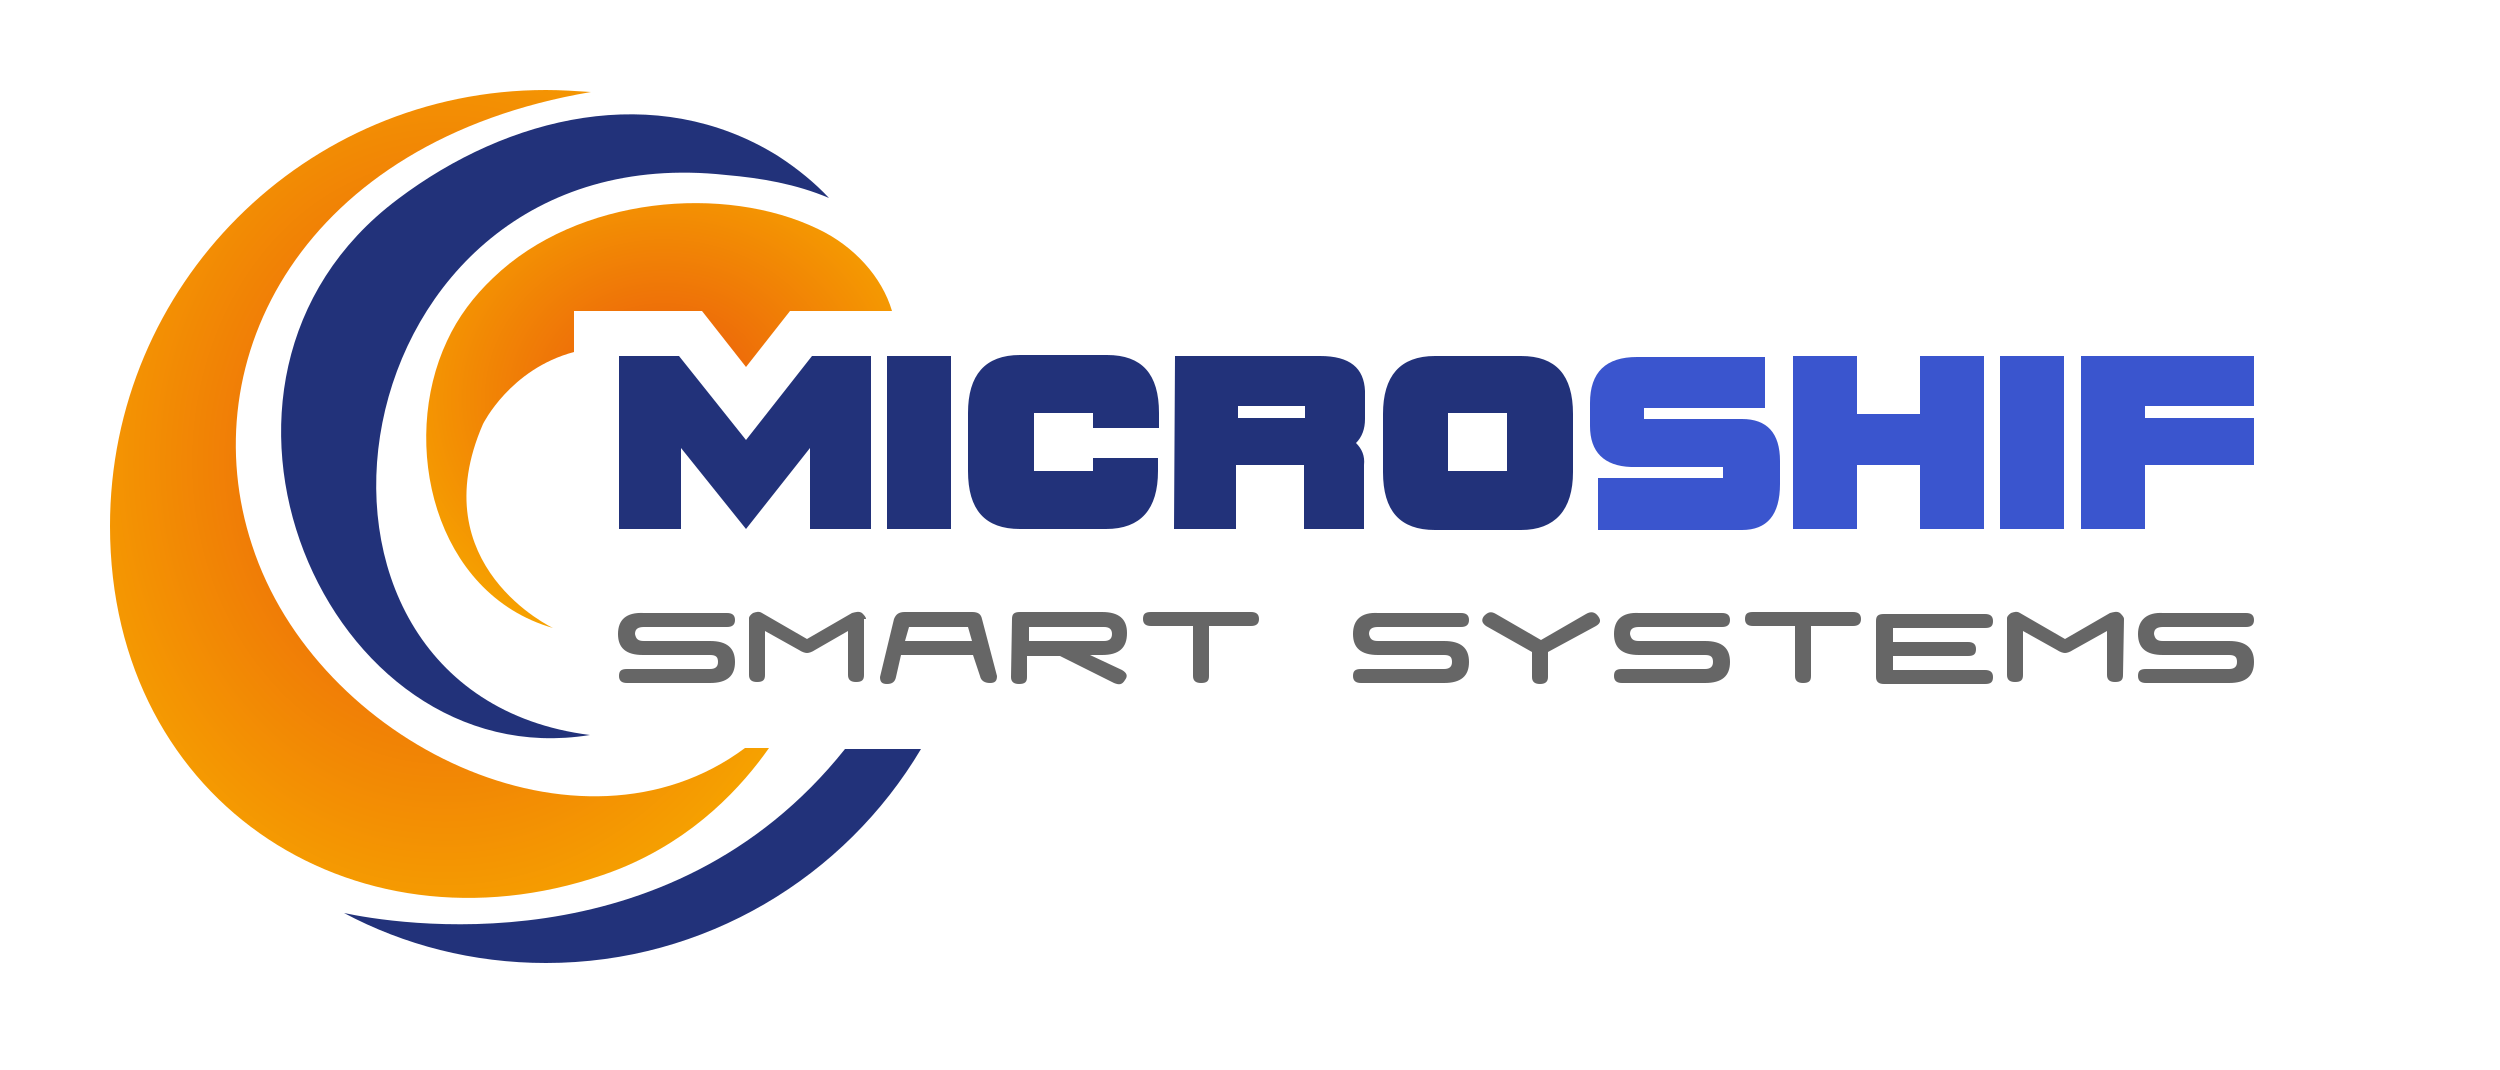 <?xml version="1.0" encoding="utf-8"?>
<!-- Generator: Adobe Illustrator 19.0.0, SVG Export Plug-In . SVG Version: 6.00 Build 0)  -->
<svg version="1.1" id="Capa_1" xmlns="http://www.w3.org/2000/svg" xmlns:xlink="http://www.w3.org/1999/xlink" x="0px" y="0px"
	 viewBox="75 -3 250 107" style="enable-background:new 75 -3 250 107;" xml:space="preserve">
<style type="text/css">
	.st0{fill:#666666;}
	.st1{fill:#22327A;}
	.st2{fill:#3A55CE;}
	.st3{fill:url(#SVGID_1_);}
	.st4{fill:url(#SVGID_2_);}
</style>
<g>
	<path class="st0" d="M136.8,60.4c0,1.4,0.8,2.1,2.5,2.1h6.7c0.6,0,0.8,0.2,0.8,0.7s-0.3,0.7-0.8,0.7h-8.3c-0.6,0-0.8,0.2-0.8,0.7
		s0.3,0.7,0.8,0.7h8.3c1.7,0,2.5-0.7,2.5-2.1s-0.8-2.1-2.5-2.1h-6.6c-0.6,0-0.8-0.2-0.9-0.7c0-0.5,0.3-0.7,0.9-0.7h8.3
		c0.5,0,0.8-0.2,0.8-0.7s-0.3-0.7-0.8-0.7h-8.3C137.6,58.2,136.8,59,136.8,60.4L136.8,60.4z M161.6,58.9c0-0.2-0.2-0.4-0.4-0.6
		c-0.3-0.2-0.6-0.1-1,0l-4.5,2.6l-4.5-2.6c-0.3-0.2-0.6-0.1-0.9,0c-0.3,0.2-0.4,0.4-0.4,0.5v5.7c0,0.5,0.3,0.7,0.8,0.7
		c0.6,0,0.8-0.2,0.8-0.7v-4.4l3.4,1.9c0.3,0.2,0.6,0.3,0.8,0.3c0.2,0,0.5-0.1,0.8-0.3l3.3-1.9v4.4c0,0.5,0.3,0.7,0.8,0.7
		c0.6,0,0.8-0.2,0.8-0.7v-5.6H161.6z M163,64.7c0,0.5,0.2,0.7,0.7,0.7s0.8-0.2,0.9-0.7l0.5-2.2h7.2l0.7,2.1c0.1,0.5,0.5,0.7,1,0.7
		s0.7-0.2,0.7-0.7l-1.5-5.7c-0.1-0.5-0.4-0.7-1-0.7h-6.7c-0.6,0-0.9,0.2-1.1,0.7L163,64.7L163,64.7z M165.5,61.1l0.4-1.4h5.9
		l0.4,1.4H165.5L165.5,61.1z M186.2,60.4c0,0.5-0.3,0.7-0.8,0.7h-7.5v-1.4h7.5C185.9,59.7,186.2,59.9,186.2,60.4L186.2,60.4z
		 M176.1,64.7c0,0.5,0.3,0.7,0.8,0.7c0.6,0,0.8-0.2,0.8-0.7v-2.1h3.3l5.4,2.7c0.5,0.2,0.8,0.2,1.1-0.3c0.3-0.4,0.2-0.7-0.3-1
		l-3.2-1.5h1.2c1.7,0,2.5-0.7,2.5-2.2c0-1.4-0.8-2.1-2.5-2.1H177c-0.6,0-0.8,0.2-0.8,0.7L176.1,64.7L176.1,64.7z M190.1,58.2
		c-0.6,0-0.8,0.2-0.8,0.7s0.3,0.7,0.8,0.7h4.2v5c0,0.5,0.3,0.7,0.8,0.7c0.6,0,0.8-0.2,0.8-0.7v-5h4.2c0.5,0,0.8-0.2,0.8-0.7
		s-0.3-0.7-0.8-0.7L190.1,58.2L190.1,58.2z M210.3,60.4c0,1.4,0.8,2.1,2.5,2.1h6.6c0.6,0,0.8,0.2,0.8,0.7s-0.3,0.7-0.8,0.7h-8.3
		c-0.6,0-0.8,0.2-0.8,0.7s0.3,0.7,0.8,0.7h8.3c1.7,0,2.5-0.7,2.5-2.1s-0.8-2.1-2.5-2.1h-6.6c-0.6,0-0.8-0.2-0.9-0.7
		c0-0.5,0.3-0.7,0.9-0.7h8.3c0.5,0,0.8-0.2,0.8-0.7s-0.3-0.7-0.8-0.7h-8.3C211.1,58.2,210.3,59,210.3,60.4L210.3,60.4z M234.6,59.6
		c0.5-0.3,0.5-0.6,0.2-1s-0.7-0.5-1.2-0.2l-4.5,2.6l-4.5-2.6c-0.5-0.3-0.8-0.2-1.2,0.2c-0.3,0.4-0.2,0.7,0.2,1l4.6,2.6v2.5
		c0,0.5,0.3,0.7,0.8,0.7s0.8-0.2,0.8-0.7v-2.5L234.6,59.6L234.6,59.6z M236.4,60.4c0,1.4,0.8,2.1,2.5,2.1h6.6c0.6,0,0.8,0.2,0.8,0.7
		s-0.3,0.7-0.8,0.7h-8.3c-0.6,0-0.8,0.2-0.8,0.7s0.3,0.7,0.8,0.7h8.3c1.7,0,2.5-0.7,2.5-2.1s-0.8-2.1-2.5-2.1h-6.6
		c-0.6,0-0.8-0.2-0.9-0.7c0-0.5,0.3-0.7,0.9-0.7h8.3c0.5,0,0.8-0.2,0.8-0.7s-0.3-0.7-0.8-0.7h-8.3C237.2,58.2,236.4,59,236.4,60.4
		L236.4,60.4z M250.3,58.2c-0.6,0-0.8,0.2-0.8,0.7s0.3,0.7,0.8,0.7h4.2v5c0,0.5,0.3,0.7,0.8,0.7c0.6,0,0.8-0.2,0.8-0.7v-5h4.2
		c0.5,0,0.8-0.2,0.8-0.7s-0.3-0.7-0.8-0.7L250.3,58.2L250.3,58.2z M262.6,64.7c0,0.5,0.3,0.7,0.8,0.7h10.1c0.6,0,0.8-0.2,0.8-0.7
		S274,64,273.5,64h-9.2v-1.4h7.5c0.6,0,0.8-0.2,0.8-0.7s-0.3-0.7-0.8-0.7h-7.5v-1.4h9.2c0.6,0,0.8-0.2,0.8-0.7s-0.3-0.7-0.8-0.7
		h-10.1c-0.6,0-0.8,0.2-0.8,0.7V64.7L262.6,64.7z M287.4,58.9c0-0.2-0.2-0.4-0.4-0.6c-0.3-0.2-0.6-0.1-1,0l-4.5,2.6l-4.5-2.6
		c-0.3-0.2-0.6-0.1-0.9,0c-0.3,0.2-0.4,0.4-0.4,0.5v5.7c0,0.5,0.3,0.7,0.8,0.7c0.6,0,0.8-0.2,0.8-0.7v-4.4l3.4,1.9
		c0.3,0.2,0.6,0.3,0.8,0.3c0.2,0,0.5-0.1,0.8-0.3l3.4-1.9v4.4c0,0.5,0.3,0.7,0.8,0.7c0.6,0,0.8-0.2,0.8-0.7L287.4,58.9L287.4,58.9z
		 M288.8,60.4c0,1.4,0.8,2.1,2.5,2.1h6.6c0.6,0,0.8,0.2,0.8,0.7s-0.3,0.7-0.8,0.7h-8.3c-0.6,0-0.8,0.2-0.8,0.7s0.3,0.7,0.8,0.7h8.3
		c1.7,0,2.5-0.7,2.5-2.1s-0.8-2.1-2.5-2.1h-6.6c-0.6,0-0.8-0.2-0.9-0.7c0-0.5,0.3-0.7,0.9-0.7h8.3c0.5,0,0.8-0.2,0.8-0.7
		s-0.3-0.7-0.8-0.7h-8.3C289.7,58.2,288.8,59,288.8,60.4z"/>
	<g>
		<path class="st1" d="M149.6,49.9l-6.5-8.1v8.1h-6.2V32.6h6l6.7,8.4l6.6-8.4h5.9v17.3H156v-8.1L149.6,49.9L149.6,49.9z M163.7,49.9
			V32.6h6.4v17.3L163.7,49.9L163.7,49.9z M190.8,42.8v1.3c0,3.8-1.7,5.8-5.2,5.8H177c-3.5,0-5.2-1.9-5.2-5.8v-5.8
			c0-3.8,1.7-5.8,5.2-5.8h8.7c3.5,0,5.2,1.9,5.2,5.8v1.5h-6.6v-1.5h-5.9v5.8h5.9v-1.3H190.8L190.8,42.8z M198.8,38.8h6.7v-1.2h-6.7
			V38.8L198.8,38.8z M192.5,32.6H207c3,0,4.4,1.2,4.5,3.5v2.8c0,1-0.3,1.8-0.9,2.4c0.6,0.6,0.9,1.3,0.8,2.2v6.4h-6v-6.4h-6.8v6.4
			h-6.2L192.5,32.6L192.5,32.6z M225.7,44.1v-5.8h-5.9v5.8H225.7L225.7,44.1z M227.1,32.6c3.5,0,5.2,1.9,5.2,5.8v5.8
			c0,3.8-1.8,5.8-5.2,5.8h-8.6c-3.5,0-5.2-1.9-5.2-5.8v-5.8c0-3.8,1.7-5.8,5.2-5.8H227.1z"/>
		<path class="st2" d="M234.8,44.8h12.5v-1.1h-9.2c-2.7-0.1-4.1-1.5-4.1-4.1v-2.3c0-3.1,1.6-4.6,4.7-4.6h12.8v5.1h-12.1v1.1h9.8
			c2.5,0,3.8,1.4,3.8,4.2v2.3c0,3.1-1.3,4.6-3.8,4.6h-14.4V44.8L234.8,44.8z M260.7,43.5v6.4h-6.4V32.6h6.4v5.8h6.3v-5.8h6.4v17.3
			H267v-6.4L260.7,43.5L260.7,43.5z M275,49.9V32.6h6.4v17.3L275,49.9L275,49.9z M300.4,37.6h-10.9v1.2h10.9v4.7h-10.9v6.4h-6.4
			V32.6h17.3L300.4,37.6L300.4,37.6z"/>
	</g>
	
		<radialGradient id="SVGID_1_" cx="198.559" cy="144.304" r="48.341" gradientTransform="matrix(-5.061450e-005 -1 -0.838 4.240483e-005 240.463 241.768)" gradientUnits="userSpaceOnUse">
		<stop  offset="0" style="stop-color:#EA560D"/>
		<stop  offset="1" style="stop-color:#F6A200"/>
	</radialGradient>
	<path class="st3" d="M129.6,6c1.5,0,3,0.1,4.5,0.2c-28.9,4.9-40,26.8-33.9,45.3c6.4,19.8,32.8,32.6,49.3,20.3h2.4
		c-2.6,3.7-7.3,9-15,12.1c-0.5,0.2-0.8,0.3-0.8,0.3l0.3-0.1c-25,9.3-50.4-6.3-50.4-34.5C86,25.5,105.5,6,129.6,6z"/>
	<path class="st1" d="M152.8,12.6c2,1.3,3.7,2.7,5.1,4.2c-3.3-1.4-6.8-2-10.3-2.3c-39.3-4.3-47.8,51.7-13.6,56
		c-26.4,4.3-43.5-35.4-19.2-53.6C125.8,8.6,140.6,5,152.8,12.6z"/>
	
		<radialGradient id="SVGID_2_" cx="141.373" cy="65.648" r="28.629" gradientTransform="matrix(1 7.695339e-005 6.839618e-005 -0.889 -4.182509e-003 95.183)" gradientUnits="userSpaceOnUse">
		<stop  offset="0" style="stop-color:#EA560D"/>
		<stop  offset="1" style="stop-color:#F6A200"/>
	</radialGradient>
	<path class="st4" d="M132.4,32.2c-6.4,1.7-9.1,7.2-9.1,7.2c-6.2,14.2,7,20.4,7,20.4c-11.9-3.4-15.4-18.5-10.6-28.7
		c1.1-2.4,2.7-4.5,4.6-6.3c8.5-8.2,23.2-9.4,32.5-4.9c3.6,1.7,6.4,4.8,7.4,8.2H154l-4.4,5.6l-4.4-5.6h-12.8V32.2z"/>
	<path class="st1" d="M167.1,71.9c-7.6,12.8-21.6,21.4-37.5,21.4c-7.3,0-14.2-1.8-20.2-5c4.7,1,32.4,5.8,50.1-16.4H167.1z"/>
</g>
</svg>
